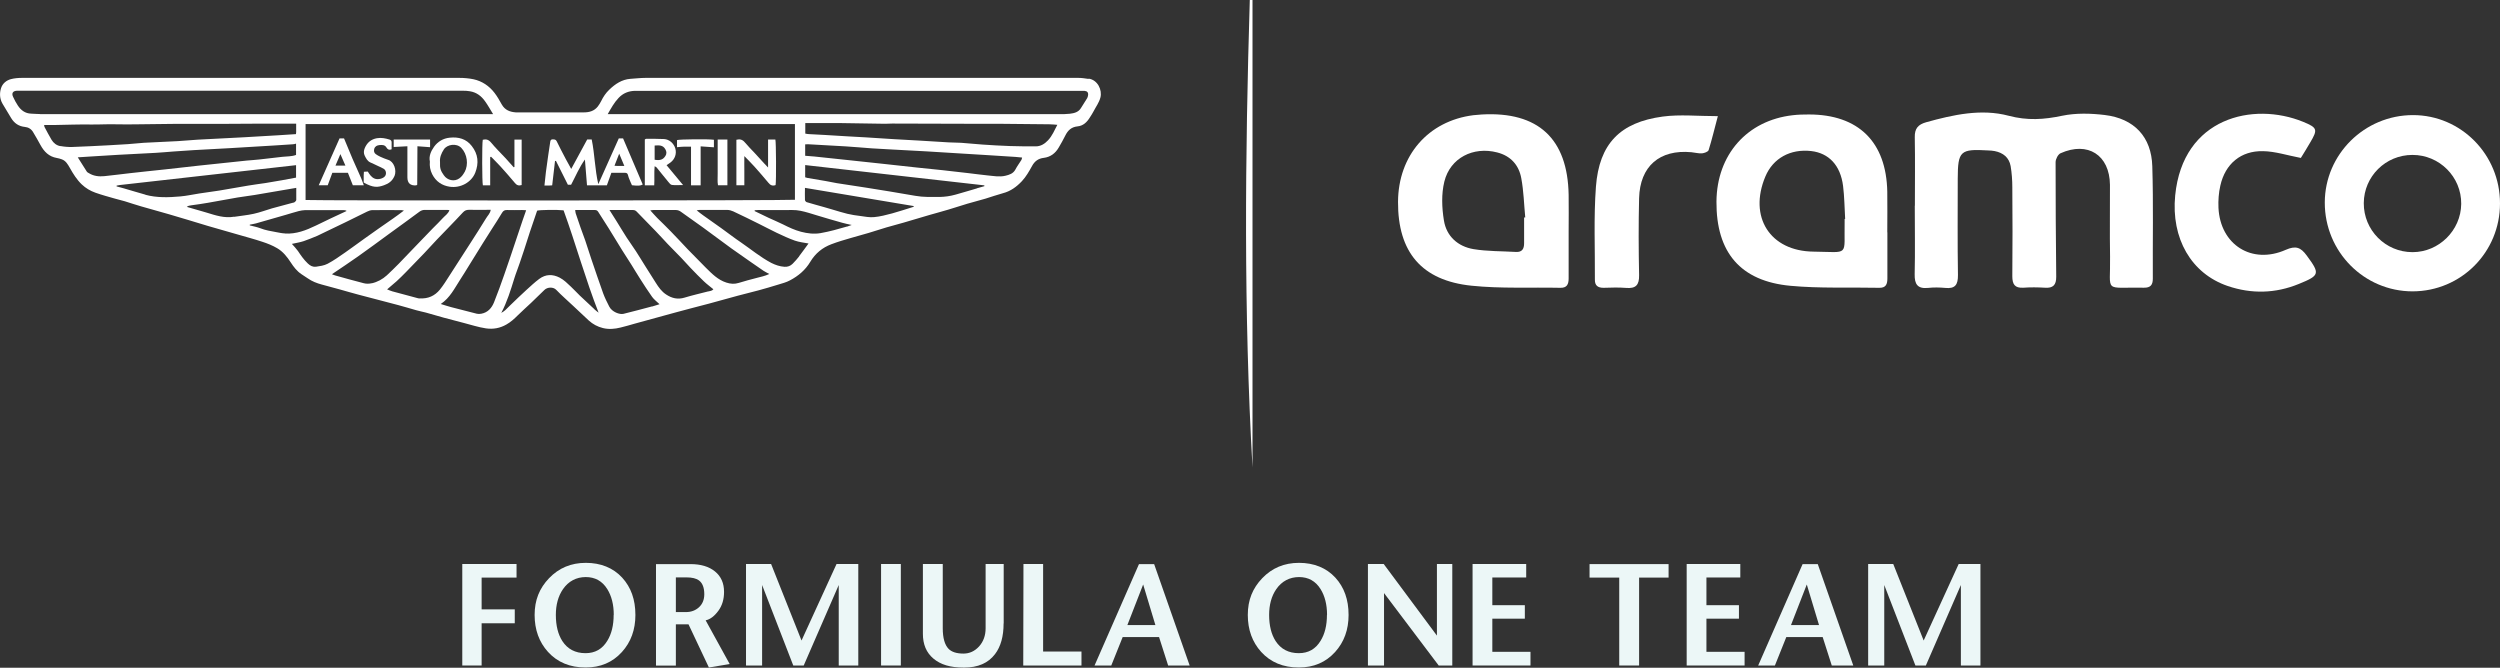 <?xml version="1.0" encoding="UTF-8"?><svg id="Layer_2" xmlns="http://www.w3.org/2000/svg" viewBox="0 0 239.14 63.87"><rect x="0" y="0" width="239.14" height="63.87" fill="#333333" stroke="none"/><g id="Layer_1-2"><path d="M183.17,19.68c0-2.18.03-4.37-.01-6.55-.02-.83.31-1.22,1.1-1.44,2.59-.72,5.27-1.31,7.87-.62,1.81.48,3.39.37,5.14,0,1.31-.27,2.73-.23,4.06-.07,2.82.34,4.47,2.09,4.55,4.91.11,3.58.03,7.17.05,10.75,0,.6-.23.87-.85.86-3.93-.07-3.18.58-3.24-2.98-.04-2.29,0-4.57-.01-6.86-.03-2.85-2.12-4.19-4.73-3.02-.24.11-.47.56-.47.85,0,3.65.02,7.3.06,10.95.01.8-.3,1.12-1.09,1.06-.68-.04-1.37-.05-2.05,0-.83.05-1.06-.33-1.06-1.1.03-2.83.02-5.67,0-8.5,0-.68-.05-1.37-.16-2.03-.15-.83-.72-1.28-1.53-1.44-.2-.04-.41-.05-.61-.06-2.69-.16-2.91.05-2.92,2.7,0,3.07-.03,6.14.02,9.22.01.93-.27,1.33-1.22,1.23-.54-.05-1.1-.06-1.64,0-1.01.1-1.3-.36-1.28-1.31.05-2.18.01-4.37.01-6.55Z" style="fill:#fff; stroke-width:0px;"/><path d="M180.54,22.22c0,1.47,0,2.93,0,4.4,0,.55-.13.93-.79.91-2.83-.06-5.67.07-8.47-.19-4.8-.44-7.12-3.2-7.09-8.05.03-4.49,2.93-7.78,7.31-8.27.51-.06,1.02-.07,1.53-.07,4.75,0,7.41,2.63,7.5,7.39.02,1.29,0,2.59,0,3.89h0ZM176.45,20.94s.04,0,.05,0c-.06-1.05-.07-2.11-.2-3.16-.25-1.96-1.35-3.13-3.04-3.33-2-.23-3.66.69-4.39,2.43-1.63,3.87.44,7.15,4.61,7.19,3.49.04,2.9.51,2.97-2.83,0-.1,0-.2,0-.31Z" style="fill:#fff; stroke-width:0px;"/><path d="M150.05,22.13c0,1.5,0,3,0,4.5,0,.56-.16.92-.8.9-2.83-.06-5.67.09-8.48-.2-4.79-.49-7.06-3.22-7.04-8.02.02-4.44,2.89-7.74,7.2-8.29.27-.03.54-.05.82-.07,5.38-.3,8.21,2.31,8.3,7.69.02,1.16,0,2.32,0,3.48ZM145.79,20.8s.08,0,.11,0c-.12-1.25-.15-2.52-.38-3.75-.23-1.26-1.01-2.14-2.31-2.47-2.28-.59-4.49.52-5.05,2.79-.29,1.18-.24,2.51-.04,3.72.24,1.51,1.34,2.49,2.83,2.74,1.33.22,2.71.19,4.07.27.58.03.77-.3.77-.83,0-.82,0-1.64,0-2.46Z" style="fill:#fff; stroke-width:0px;"/><path d="M239.14,19.46c0,4.67-3.72,8.4-8.36,8.41-4.65,0-8.41-3.8-8.4-8.5.01-4.61,3.8-8.36,8.44-8.36,4.6,0,8.33,3.79,8.32,8.45ZM230.77,24.12c2.53,0,4.63-2.08,4.66-4.61.03-2.58-2.08-4.7-4.67-4.69-2.56,0-4.63,2.05-4.65,4.6-.02,2.59,2.07,4.7,4.66,4.7Z" style="fill:#fff; stroke-width:0px;"/><path d="M220.1,15.11c-1.31-.25-2.46-.63-3.62-.65-2.13-.05-3.62,1.21-4.09,3.29-.16.69-.21,1.42-.18,2.13.17,3.53,3.19,5.45,6.43,4.02.96-.42,1.43-.25,2.01.54,1.28,1.74,1.27,1.9-.75,2.72-2.24.92-4.53.97-6.8.2-3.5-1.19-5.43-4.56-5.03-8.66.73-7.47,7.47-8.99,12.23-7.05,1.39.57,1.42.74.68,1.99-.32.55-.66,1.1-.89,1.47Z" style="fill:#fff; stroke-width:0px;"/><path d="M164.32,11.12c-.33,1.24-.57,2.25-.88,3.24-.05.16-.42.29-.64.31-.33.02-.67-.08-1.01-.11-3.04-.28-4.92,1.34-5,4.4-.06,2.45-.05,4.91,0,7.36.02.95-.32,1.3-1.25,1.22-.71-.06-1.43-.03-2.15-.01-.54,0-.84-.21-.83-.78.02-2.96-.12-5.94.1-8.89.31-4.11,2.31-6.16,6.39-6.71,1.65-.22,3.36-.04,5.27-.04Z" style="fill:#fff; stroke-width:0px;"/><path d="M104.13,7.55c-.33-.05-.66-.1-.99-.1-13.79,0-27.58,0-41.37,0-.49,0-.98.06-1.46.09-.82.06-1.46.49-2.03,1.04-.33.31-.58.69-.78,1.1-.09.18-.2.35-.32.51-.34.43-.81.56-1.33.56-2.02,0-4.05,0-6.08,0-.14,0-.29,0-.43,0-.56-.04-1.04-.22-1.34-.75-.21-.38-.43-.77-.7-1.12-.51-.66-1.18-1.12-2.01-1.3-.44-.09-.9-.13-1.35-.13-6.97,0-13.95,0-20.92,0s-13.95,0-20.92,0c-.35,0-.72.03-1.06.12-.44.12-.8.42-.94.86-.16.5-.13,1.02.14,1.49.27.46.55.92.83,1.38.3.49.72.78,1.3.84.34.03.62.2.79.49.25.41.48.82.71,1.24.35.64.81,1.11,1.56,1.24.16.03.33.07.48.13.39.14.58.49.77.82.32.57.66,1.12,1.14,1.58.38.36.82.62,1.3.79.62.22,1.25.39,1.88.57.31.09.63.16.93.25.52.16,1.04.34,1.57.49.89.26,1.79.5,2.68.76,1.24.36,2.47.74,3.7,1.11.96.28,1.92.55,2.89.83.78.23,1.56.43,2.33.69.49.16.97.35,1.41.61.55.32.95.82,1.3,1.36.28.43.59.84,1.03,1.13.2.13.4.26.59.39.41.29.87.47,1.36.6.58.16,1.15.31,1.73.47.58.16,1.17.34,1.75.49,1.27.34,2.54.66,3.81,1,.58.15,1.14.33,1.72.49.31.09.63.15.94.23.57.16,1.14.33,1.72.49.63.17,1.27.33,1.9.5.7.18,1.39.41,2.12.52.71.1,1.35-.02,1.96-.37.41-.23.75-.54,1.08-.87.41-.41.85-.79,1.27-1.19.43-.41.86-.82,1.28-1.24.29-.29.85-.31,1.13-.02.53.55,1.11,1.05,1.66,1.57.49.46.97.92,1.46,1.37.39.35.83.59,1.35.72.57.14,1.13.09,1.69-.05.45-.11.9-.24,1.35-.37.89-.24,1.77-.48,2.66-.73.89-.24,1.77-.49,2.66-.72.6-.16,1.2-.31,1.8-.47.91-.25,1.82-.5,2.73-.75.67-.18,1.34-.34,2.01-.52.62-.17,1.24-.35,1.85-.54.39-.12.79-.22,1.14-.41.8-.42,1.48-.99,1.95-1.78.48-.8,1.16-1.36,2.02-1.68.6-.23,1.22-.41,1.84-.59.57-.17,1.15-.32,1.72-.49.57-.17,1.14-.36,1.71-.53.55-.16,1.1-.3,1.65-.46.82-.24,1.65-.49,2.47-.73.58-.17,1.17-.32,1.76-.5.62-.18,1.23-.39,1.84-.57.58-.17,1.17-.32,1.75-.49.56-.17,1.11-.37,1.67-.52.73-.19,1.3-.61,1.81-1.15.4-.43.69-.94.97-1.45.25-.46.6-.72,1.12-.78.65-.08,1.12-.44,1.44-1,.22-.37.43-.75.62-1.13.24-.49.58-.82,1.16-.88.56-.05.92-.41,1.2-.87.12-.19.25-.38.35-.58.22-.43.52-.82.65-1.31.19-.72-.26-1.69-1.13-1.81ZM76.04,11.87v7.24c-.28.08-46.4.09-46.81.02v-7.26h46.81ZM3.83,10.91c-.29,0-.57-.03-.86-.04-.56-.02-.96-.32-1.26-.77-.18-.27-.33-.55-.46-.84-.16-.34-.02-.56.36-.58.1,0,.19,0,.29,0,14.14,0,28.27,0,42.41,0,.21,0,.43.01.64.05.63.1,1.1.46,1.45.96.27.37.49.78.77,1.23h-.46c-14.29,0-28.58,0-42.87,0ZM5.78,13.98c-.36-.06-.66-.29-.85-.61-.24-.4-.45-.81-.67-1.22-.02-.04-.02-.09-.04-.19.32,0,.61,0,.9,0,1.21-.02,2.41-.07,3.62-.05.76.01,1.52-.04,2.28-.02.77.02,1.53.01,2.3,0,1.12,0,2.25-.04,3.37-.04,1.48,0,2.96,0,4.45,0,1.17,0,2.35-.02,3.52-.02,1.08,0,2.15,0,3.23,0h.44c0,.31,0,.56,0,.81,0,.06-.01.11-.02.19-.57.04-1.13.07-1.69.11-1.08.06-2.17.13-3.25.19-1.48.08-2.96.15-4.44.23-.64.04-1.28.1-1.92.14-1.09.06-2.17.1-3.26.16-.51.03-1.02.1-1.53.13-.62.04-1.24.08-1.86.11-1.15.06-2.29.12-3.44.16-.38.01-.77-.02-1.14-.09ZM9.98,16.85c-.51.05-1,0-1.45-.27-.08-.05-.18-.09-.23-.17-.28-.43-.54-.86-.86-1.36.48-.03.86-.06,1.24-.08.87-.06,1.74-.11,2.61-.16,1.2-.07,2.41-.12,3.61-.19.57-.03,1.14-.09,1.71-.13.64-.05,1.29-.09,1.93-.13,1.16-.07,2.31-.12,3.47-.19,1.44-.08,2.88-.17,4.33-.26.56-.03,1.12-.07,1.68-.11.09,0,.18-.03.3-.06v1.08c-.42.16-.87.13-1.3.18-.72.08-1.44.17-2.17.25-.41.05-.83.07-1.25.11-1.52.16-3.04.32-4.55.48-1.1.12-2.2.25-3.31.37-1.11.12-2.23.23-3.34.36-.81.09-1.61.2-2.41.28ZM13.91,18.62c-.7-.19-1.39-.41-2.09-.61-.23-.07-.45-.12-.67-.18,0-.04,0-.05,0-.06,0,0,.02-.02.03-.02.09-.02.19-.04.28-.05,5.61-.63,11.21-1.26,16.86-1.9v1.19c-.45.08-.89.17-1.34.25-.53.09-1.06.18-1.59.27-.54.08-1.09.15-1.63.24-.93.15-1.86.33-2.79.48-.64.1-1.28.18-1.92.28-.6.09-1.2.23-1.8.28-1.12.1-2.25.14-3.35-.16ZM22.39,20.73c-.92.16-1.77-.13-2.62-.39-.14-.04-.27-.08-.41-.12-.49-.14-.98-.28-1.49-.43.12-.11.27-.13.42-.15.53-.08,1.07-.14,1.59-.24.95-.16,1.9-.35,2.85-.51.54-.09,1.09-.15,1.63-.24,1.3-.22,2.61-.44,3.98-.68,0,.41,0,.78,0,1.15,0,.07-.08.16-.15.21-.06.05-.15.06-.24.08-.64.17-1.29.34-1.93.52-.58.17-1.15.39-1.75.52-.62.14-1.25.19-1.87.29ZM27.26,22.33c-.27-.01-.54-.07-.81-.12-.53-.1-1.06-.18-1.56-.38-.32-.12-.66-.18-1-.27,0-.02,0-.05,0-.07.2-.04.4-.07.59-.12.95-.27,1.91-.55,2.86-.82.41-.12.82-.25,1.24-.36.19-.05.4-.08.6-.09,1.23,0,2.47,0,3.7,0,.09,0,.18.01.28.08-.5.23-1,.47-1.5.7-.48.23-.97.46-1.45.7-.93.45-1.88.82-2.94.76ZM30.2,25.51c-.29.04-.53-.09-.76-.31-.38-.36-.66-.77-.94-1.19-.17-.24-.38-.45-.58-.68.39-.09.76-.14,1.12-.26.45-.15.89-.34,1.33-.52.29-.13.58-.28.87-.42.61-.29,1.22-.58,1.83-.88.69-.34,1.36-.68,2.05-1.01.16-.08.34-.14.51-.14.92-.01,1.84,0,2.77,0,.05,0,.11.02.24.04-.39.29-.71.54-1.05.77-.46.33-.92.64-1.38.96-.45.31-.9.63-1.34.95-.62.44-1.23.9-1.85,1.33-.55.38-1.09.77-1.68,1.08-.34.18-.75.23-1.14.29ZM35.57,27.09c-.25.06-.53.07-.78,0-.91-.23-1.82-.49-2.72-.74-.11-.03-.22-.08-.32-.12.85-.58,1.68-1.12,2.48-1.69,1.02-.72,2.02-1.46,3.03-2.2.95-.69,1.91-1.38,2.85-2.08.17-.13.35-.19.56-.18.66,0,1.32,0,1.98,0,.11,0,.21,0,.34.02-.12.36-.43.53-.64.77-.3.34-.63.64-.95.97-.53.55-1.06,1.1-1.59,1.65-.56.58-1.12,1.17-1.68,1.75-.37.37-.74.74-1.13,1.1-.41.37-.9.64-1.44.76ZM40.16,28.55c-.07,0-.14-.01-.21-.03-.81-.21-1.61-.43-2.42-.65-.17-.05-.33-.12-.5-.19.32-.27.62-.52.91-.78.3-.28.6-.57.89-.87.58-.6,1.16-1.19,1.74-1.8.41-.43.81-.87,1.22-1.31.38-.4.76-.79,1.14-1.18.45-.47.91-.94,1.35-1.42.16-.17.32-.25.56-.25.69.01,1.39,0,2.1,0-.05.35-.3.56-.45.82-.49.8-1,1.6-1.51,2.39-.66,1.03-1.32,2.06-1.99,3.09-.29.45-.57.91-.91,1.33-.49.6-1.13.89-1.92.84ZM46.03,30.01c-.14.03-.29.03-.42,0-.83-.21-1.66-.42-2.49-.64-.31-.08-.61-.19-.96-.29.88-.59,1.31-1.48,1.84-2.3.3-.46.58-.92.87-1.39.44-.71.88-1.42,1.32-2.13.29-.47.58-.93.88-1.39.32-.5.65-1,.95-1.51.12-.2.25-.28.49-.27.48.02.96,0,1.44,0,.11,0,.21.01.38.02-.13.38-.24.69-.35,1-.19.58-.38,1.15-.58,1.73-.38,1.13-.75,2.26-1.15,3.39-.31.9-.64,1.8-.99,2.68-.22.55-.59.98-1.22,1.1ZM56.85,29.57c-.46-.43-.93-.86-1.38-1.29-.29-.28-.56-.58-.85-.85-.34-.32-.66-.65-1.08-.87-.68-.35-1.34-.34-1.96.12-.43.32-.82.69-1.22,1.05-.52.47-1.02.96-1.53,1.45-.16.16-.32.32-.49.48-.12.11-.25.19-.39.27.56-1.06.9-2.18,1.25-3.31.15-.49.35-.96.51-1.45.14-.41.27-.81.41-1.22.19-.59.38-1.18.57-1.77.23-.68.46-1.36.69-2.03.26-.08,1.95-.1,2.53-.03,1.17,3.22,2.08,6.55,3.35,9.79-.14-.11-.28-.21-.41-.33ZM62.37,29.31c-.91.24-1.82.49-2.73.71-.37.09-1.1-.18-1.36-.69-.21-.41-.42-.83-.58-1.26-.39-1.09-.76-2.18-1.13-3.27-.2-.6-.39-1.2-.59-1.8-.14-.42-.31-.82-.45-1.24-.16-.45-.31-.9-.46-1.35-.03-.09-.03-.18-.05-.32h.59c.43,0,.86,0,1.29,0,.14,0,.24.04.32.17.33.53.67,1.04,1,1.57.43.7.86,1.4,1.29,2.1.3.47.61.94.9,1.41.27.43.53.88.81,1.31.38.59.75,1.18,1.16,1.75.18.25.45.45.71.7-.26.08-.49.16-.71.22ZM67.76,27.87c-.76.2-1.53.37-2.28.6-.65.2-1.22.06-1.76-.3-.43-.28-.72-.69-.99-1.12-.34-.55-.69-1.09-1.03-1.63-.29-.46-.57-.93-.87-1.39-.29-.45-.61-.88-.9-1.33-.33-.51-.64-1.04-.96-1.55-.21-.33-.42-.66-.67-1.06h1.39c.29,0,.57,0,.86,0,.15,0,.26.05.37.17.59.62,1.2,1.23,1.79,1.84.4.41.78.84,1.17,1.25.43.45.87.88,1.3,1.33.3.31.57.63.87.94.42.44.84.87,1.28,1.29.28.27.6.5.91.76-.12.15-.31.17-.49.21ZM72.36,26.59c-.56.15-1.13.29-1.69.47-.41.13-.79.1-1.19-.03-.81-.26-1.37-.84-1.95-1.41-.59-.59-1.17-1.18-1.75-1.78-.54-.57-1.07-1.15-1.62-1.71-.42-.44-.86-.85-1.29-1.28-.22-.22-.42-.46-.67-.73.13-.01.21-.03.29-.03.72,0,1.44,0,2.16,0,.17,0,.31.05.46.15.7.51,1.41,1,2.12,1.51.91.66,1.82,1.35,2.73,2.01.6.43,1.21.85,1.81,1.27.42.29.84.59,1.26.87.16.11.35.19.56.31-.42.2-.83.27-1.23.38ZM76.44,24.53c-.19.24-.4.48-.62.7-.21.21-.47.31-.78.29-.45-.03-.86-.17-1.26-.37-1.04-.55-1.94-1.3-2.9-1.96-.64-.43-1.25-.91-1.88-1.36-.58-.42-1.17-.82-1.75-1.24-.19-.13-.37-.28-.61-.47.14-.02.22-.04.3-.04.87,0,1.75,0,2.62,0,.2,0,.4.06.58.14.83.39,1.65.79,2.47,1.2.57.28,1.12.58,1.69.85.57.27,1.15.54,1.74.75.41.14.86.19,1.3.27-.31.42-.6.83-.9,1.22ZM81.02,21.67c-.83.24-1.67.48-2.53.63-.63.11-1.25.03-1.87-.13-.6-.16-1.16-.42-1.71-.7-.46-.23-.93-.42-1.4-.64-.45-.21-.89-.43-1.33-.64,0-.03.01-.05.02-.08.11,0,.23-.02.34-.02,1.08,0,2.15.02,3.23,0,.55-.01,1.06.12,1.58.27.27.08.54.17.82.25.8.24,1.6.48,2.4.7.27.08.55.13.9.21-.19.07-.32.12-.45.16ZM85.35,20.41c-.57.15-1.16.31-1.75.36-.43.04-.88-.05-1.31-.11-.41-.05-.83-.11-1.24-.21-.46-.11-.92-.26-1.37-.39-.27-.08-.55-.16-.82-.24-.56-.16-1.13-.31-1.69-.48-.07-.02-.16-.13-.17-.2-.02-.38,0-.76,0-1.17,3.49.59,6.94,1.16,10.4,1.74,0,.02,0,.04,0,.07-.68.21-1.36.44-2.05.63ZM93.45,18.02c-.69.2-1.37.41-2.06.6-.5.14-1,.21-1.52.22-.78,0-1.55.03-2.32-.11-.82-.14-1.65-.28-2.47-.42-.74-.12-1.48-.24-2.23-.36-.93-.14-1.86-.28-2.8-.43-.35-.06-.7-.14-1.05-.2-.59-.1-1.18-.2-1.76-.3-.07-.01-.13-.04-.22-.06v-1.17c5.72.65,11.43,1.29,17.14,1.94,0,.03,0,.05,0,.08-.24.07-.48.13-.71.2ZM97.71,15.29c-.19.31-.42.61-.59.94-.21.38-.57.49-.94.58-.57.14-1.14.02-1.71-.03-.62-.06-1.23-.15-1.85-.22-.82-.1-1.63-.19-2.45-.28-.81-.09-1.62-.16-2.42-.25-1.07-.11-2.14-.23-3.2-.35-1.15-.12-2.3-.25-3.45-.37-1.07-.11-2.14-.23-3.21-.34-.27-.03-.55-.04-.87-.07v-1.09c.11,0,.21-.02.32-.01,1.18.07,2.36.13,3.54.2.83.05,1.66.13,2.5.19.64.04,1.29.07,1.93.11,1.11.06,2.22.12,3.33.18,1.03.06,2.05.13,3.07.19.98.06,1.95.12,2.93.18.83.05,1.67.11,2.5.16.2.01.4.04.63.06-.02.09-.03.16-.06.21ZM100.24,13.43c-.3.32-.68.57-1.16.57-.82,0-1.65,0-2.47-.03-.87-.03-1.74-.08-2.61-.14-.69-.05-1.38-.12-2.06-.17-.39-.03-.79-.01-1.18-.04-.93-.05-1.86-.12-2.79-.17-.83-.05-1.67-.09-2.5-.14-.88-.05-1.76-.11-2.65-.17-.6-.04-1.19-.06-1.79-.1-.71-.04-1.43-.09-2.14-.13-.5-.03-1-.05-1.5-.08-.12,0-.23-.03-.36-.05v-1.01h.37c.92,0,1.84,0,2.77,0,1.5.02,2.99.05,4.49.07.23,0,.45-.02.68-.02,2.32,0,4.65.02,6.97.02,1.03,0,2.05,0,3.08,0,1.66.01,3.33.03,4.99.05.25,0,.49.03.76.05-.27.51-.49,1.06-.89,1.48ZM104.08,9.11c-.01.09-.04.19-.08.27-.19.32-.4.62-.59.94-.24.41-.65.51-1.07.56-.34.04-.69.04-1.04.04-14.22,0-28.45,0-42.67,0h-.5c.33-.58.62-1.11,1.04-1.55.42-.45.95-.67,1.57-.68.1,0,.19,0,.29,0,14.11,0,28.23,0,42.34,0,.12,0,.24,0,.36,0,.27.02.39.16.35.43Z" style="fill:#fff; stroke-width:0px;"/><path d="M74.17,17.71c-.29.1-.49,0-.67-.23-.43-.52-.88-1.03-1.33-1.54-.29-.33-.61-.63-.97-1.01-.01.52,0,.96,0,1.41,0,.45,0,.9,0,1.38h-.76v-4.35c.33-.09.58-.02.8.24.31.37.66.72.99,1.07.28.3.56.61.84.92.11.12.22.24.4.42v-2.67h.7c.07.25.09,3.96.02,4.36Z" style="fill:#fff; stroke-width:0px;"/><path d="M69.58,13.35v4.37h-.9c-.07-.36-.02-.73-.03-1.09,0-.36,0-.72,0-1.08v-2.2h.94Z" style="fill:#fff; stroke-width:0px;"/><path d="M68.29,13.37v.72c-.42-.03-.82-.06-1.27-.09v3.73h-.92v-3.7c-.25,0-.46,0-.67,0-.21,0-.43.03-.67.05v-.68c.25-.08,3.02-.11,3.53-.03Z" style="fill:#fff; stroke-width:0px;"/><path d="M63.76,15.8c.14-.1.26-.17.38-.26.42-.32.6-.83.46-1.33-.14-.49-.57-.88-1.08-.91-.57-.03-1.15-.02-1.72-.02-.03,0-.06.03-.12.06v4.39h.9c.04-.6-.02-1.2.04-1.83.1.06.16.08.19.12.38.46.74.93,1.12,1.38.1.12.21.27.34.29.32.04.65.01,1.07.01-.57-.68-1.07-1.29-1.58-1.9ZM63.64,14.93c-.21.34-.5.44-1.02.35v-1.36c.4-.02.78-.07,1.02.35.14.23.14.45,0,.67Z" style="fill:#fff; stroke-width:0px;"/><path d="M59.6,13.24h-.41c-.66,1.46-1.31,2.92-1.96,4.38-.33-1.42-.34-2.87-.63-4.28h-.43c-.5.92-1,1.84-1.53,2.82-.19-.35-.35-.64-.51-.93-.3-.57-.6-1.14-.88-1.72-.09-.19-.23-.17-.39-.18-.18,0-.21.12-.23.26-.06.42-.13.85-.19,1.27-.08.53-.15,1.06-.22,1.59-.05.42-.09.84-.14,1.3.17,0,.29,0,.4,0,.12,0,.23-.01.34-.02.09-.8.18-1.57.27-2.33.03,0,.06,0,.09-.01.38.76.76,1.53,1.14,2.28h.31c.43-.81.78-1.66,1.32-2.41.07.82.13,1.65.2,2.47h1.9c.15-.41.29-.8.43-1.2.44,0,.86,0,1.28,0,.17,0,.27.04.31.22.03.15.09.29.15.44.07.19.16.37.23.53.6.07.82.05,1.03-.07-.63-1.47-1.26-2.95-1.88-4.41ZM59.02,15.87c-.07,0-.14,0-.24-.02.15-.37.28-.72.45-1.15.17.41.32.76.49,1.17-.27,0-.48,0-.7,0Z" style="fill:#fff; stroke-width:0px;"/><path d="M49.9,13.35v4.35c-.27.09-.47.02-.64-.19-.44-.53-.9-1.05-1.36-1.56-.3-.33-.62-.64-.93-.96-.03.01-.06.02-.08.04v2.7h-.7c-.08-.26-.09-4.01-.01-4.36.31-.08.55-.02.78.25.43.52.92,1,1.38,1.49.27.29.53.59.8.89.02,0,.05-.02.07-.03v-2.62h.7Z" style="fill:#fff; stroke-width:0px;"/><path d="M45.13,13.97c-.53-.69-1.28-.89-2.11-.8-.62.06-1.14.37-1.5.87-.3.42-.51.9-.4,1.41-.04.45.03.83.22,1.21.35.7.94,1.09,1.67,1.2,1.03.16,2.08-.41,2.45-1.34.36-.92.28-1.77-.33-2.55ZM44.43,16.47c-.13.24-.27.43-.49.59-.48.35-1.15.19-1.48-.29-.29-.41-.4-.64-.37-1.28-.04-.42.12-.82.37-1.2.3-.47,1.2-.63,1.67-.14.56.59.71,1.59.31,2.32Z" style="fill:#fff; stroke-width:0px;"/><path d="M41.14,13.35v.73c-.39-.03-.77-.05-1.21-.09-.02,1.25,0,2.48-.02,3.68-.05.03-.07.05-.09.06q-.85.07-.85-.77v-2.97c-.47.02-.88.05-1.31.07v-.71h3.48Z" style="fill:#fff; stroke-width:0px;"/><path d="M37.72,16.86c-.19.45-.55.71-.99.86-.6.21-1.02.26-1.94-.26,0-.22,0-.46,0-.69,0-.1.01-.21.02-.34.13,0,.25-.01.37-.02.18.28.34.55.67.68.3.12.83,0,1-.27.13-.21.08-.53-.14-.67-.18-.11-.38-.19-.57-.28-.24-.11-.47-.23-.71-.33-.29-.13-.41-.39-.54-.64-.12-.24-.1-.49,0-.73.22-.52.6-.85,1.17-.95.41-.07.81.01,1.2.13.13.04.2.12.2.26,0,.22,0,.45,0,.67-.25.1-.39.01-.5-.18-.15-.25-.42-.25-.67-.22-.22.02-.41.11-.49.35-.06.19-.02.4.14.51.14.1.28.18.43.25.25.11.5.22.76.3.53.15.85.97.6,1.57Z" style="fill:#fff; stroke-width:0px;"/><path d="M34.57,17.1c-.28-.63-.57-1.26-.84-1.89-.28-.65-.55-1.31-.82-1.97h-.43c-.67,1.5-1.33,2.98-1.99,4.48h.86c.15-.41.29-.8.44-1.19h1.49c.16.4.32.8.47,1.19h1.05c-.08-.23-.15-.43-.23-.62ZM32.09,15.84c.15-.35.29-.69.47-1.1.17.4.31.73.48,1.1h-.95Z" style="fill:#fff; stroke-width:0px;"/><path d="M119.81,0v44.71c-.85-14.9-.71-29.81-.26-44.71.09,0,.17,0,.26,0Z" style="fill:#fff; stroke-width:0px;"/><path d="M49.41,55.25h-3.34v3.04h3.17v1.33h-3.17v4.04h-1.85v-9.71h5.19v1.29Z" style="fill:#ecf7f7; stroke-width:0px;"/><path d="M60.78,58.82c0,1.42-.43,2.6-1.29,3.55-.9.99-2.05,1.48-3.47,1.48-1.5,0-2.7-.5-3.6-1.49-.85-.94-1.28-2.12-1.28-3.54s.46-2.55,1.38-3.51c.94-.98,2.11-1.47,3.52-1.47s2.61.47,3.48,1.42c.84.92,1.26,2.1,1.26,3.55ZM58.71,58.82c0-.99-.21-1.81-.62-2.47-.48-.77-1.17-1.15-2.06-1.15s-1.65.39-2.18,1.16c-.46.67-.68,1.5-.68,2.46,0,1.03.21,1.86.62,2.5.5.77,1.24,1.16,2.22,1.16.91,0,1.6-.39,2.08-1.18.41-.66.61-1.49.61-2.49Z" style="fill:#ecf7f7; stroke-width:0px;"/><path d="M69.8,63.52l-1.99.33-1.95-4.13h-1.21v3.95h-1.9v-9.71h3.3c.98,0,1.76.23,2.34.7s.87,1.12.87,1.96c0,.71-.18,1.31-.54,1.8-.38.52-.79.83-1.22.92l2.3,4.18ZM67.37,56.84c0-.62-.17-1.06-.5-1.31-.26-.2-.67-.3-1.22-.3h-1v3.32h.96c.49,0,.91-.15,1.25-.46.34-.31.51-.73.51-1.25Z" style="fill:#ecf7f7; stroke-width:0px;"/><path d="M82.1,63.66h-1.87v-7.7l-3.35,7.7h-1l-2.98-7.7v7.7h-1.54v-9.71h2.4l2.91,7.32,3.35-7.32h2.08s0,9.7,0,9.7Z" style="fill:#ecf7f7; stroke-width:0px;"/><path d="M86.17,63.66h-1.89v-9.71h1.89v9.71Z" style="fill:#ecf7f7; stroke-width:0px;"/><path d="M96,59.63c0,1.24-.27,2.22-.82,2.94-.65.86-1.64,1.29-2.97,1.29s-2.24-.29-2.92-.86c-.68-.57-1.01-1.36-1.01-2.37v-6.68h1.9v6.14c0,.94.19,1.6.56,1.98.3.3.77.45,1.42.45.58,0,1.08-.23,1.5-.69.41-.46.62-1.04.62-1.73v-6.15h1.73v5.68Z" style="fill:#ecf7f7; stroke-width:0px;"/><path d="M103.44,63.66h-5.56l.02-9.71h1.88v8.37h3.67v1.33Z" style="fill:#ecf7f7; stroke-width:0px;"/><path d="M113.8,63.66h-2.06l-.87-2.72h-3.48l-1.09,2.72h-1.6s4.25-9.7,4.25-9.7h1.45l3.4,9.71ZM110.52,59.79l-1.17-3.88-1.51,3.88h2.68Z" style="fill:#ecf7f7; stroke-width:0px;"/><path d="M129,58.82c0,1.42-.43,2.6-1.29,3.55-.9.99-2.05,1.48-3.47,1.48-1.5,0-2.7-.5-3.6-1.49-.85-.94-1.28-2.12-1.28-3.54s.46-2.55,1.38-3.51c.94-.98,2.11-1.47,3.52-1.47s2.61.47,3.48,1.42c.84.92,1.26,2.1,1.26,3.55ZM126.94,58.82c0-.99-.21-1.81-.62-2.47-.48-.77-1.17-1.15-2.06-1.15s-1.65.39-2.18,1.16c-.46.67-.68,1.5-.68,2.46,0,1.03.21,1.86.62,2.5.5.77,1.24,1.16,2.22,1.16.91,0,1.6-.39,2.08-1.18.41-.66.61-1.49.61-2.49Z" style="fill:#ecf7f7; stroke-width:0px;"/><path d="M138.92,63.66h-1.3l-5.23-6.93v6.93h-1.54v-9.71h1.51l5.09,6.85v-6.85s1.47,0,1.47,0v9.71Z" style="fill:#ecf7f7; stroke-width:0px;"/><path d="M146.4,63.66h-5.54v-9.71h5.13v1.29h-3.24v2.65h3.11v1.29h-3.11v3.17h3.65v1.29Z" style="fill:#ecf7f7; stroke-width:0px;"/><path d="M159.61,53.96v1.29h-2.82v8.41h-1.9v-8.41h-2.84v-1.29h7.55Z" style="fill:#ecf7f7; stroke-width:0px;"/><path d="M166.88,63.66h-5.54v-9.71h5.13v1.29h-3.24v2.65h3.11v1.29h-3.11v3.17h3.65v1.29Z" style="fill:#ecf7f7; stroke-width:0px;"/><path d="M177.28,63.66h-2.06l-.87-2.72h-3.48l-1.09,2.72h-1.6s4.25-9.7,4.25-9.7h1.45l3.4,9.71ZM174,59.79l-1.17-3.88-1.51,3.88h2.68Z" style="fill:#ecf7f7; stroke-width:0px;"/><path d="M189.44,63.66h-1.87v-7.7l-3.35,7.7h-1l-2.98-7.7v7.7h-1.54v-9.71h2.4l2.91,7.32,3.35-7.32h2.08s0,9.7,0,9.7Z" style="fill:#ecf7f7; stroke-width:0px;"/></g></svg>